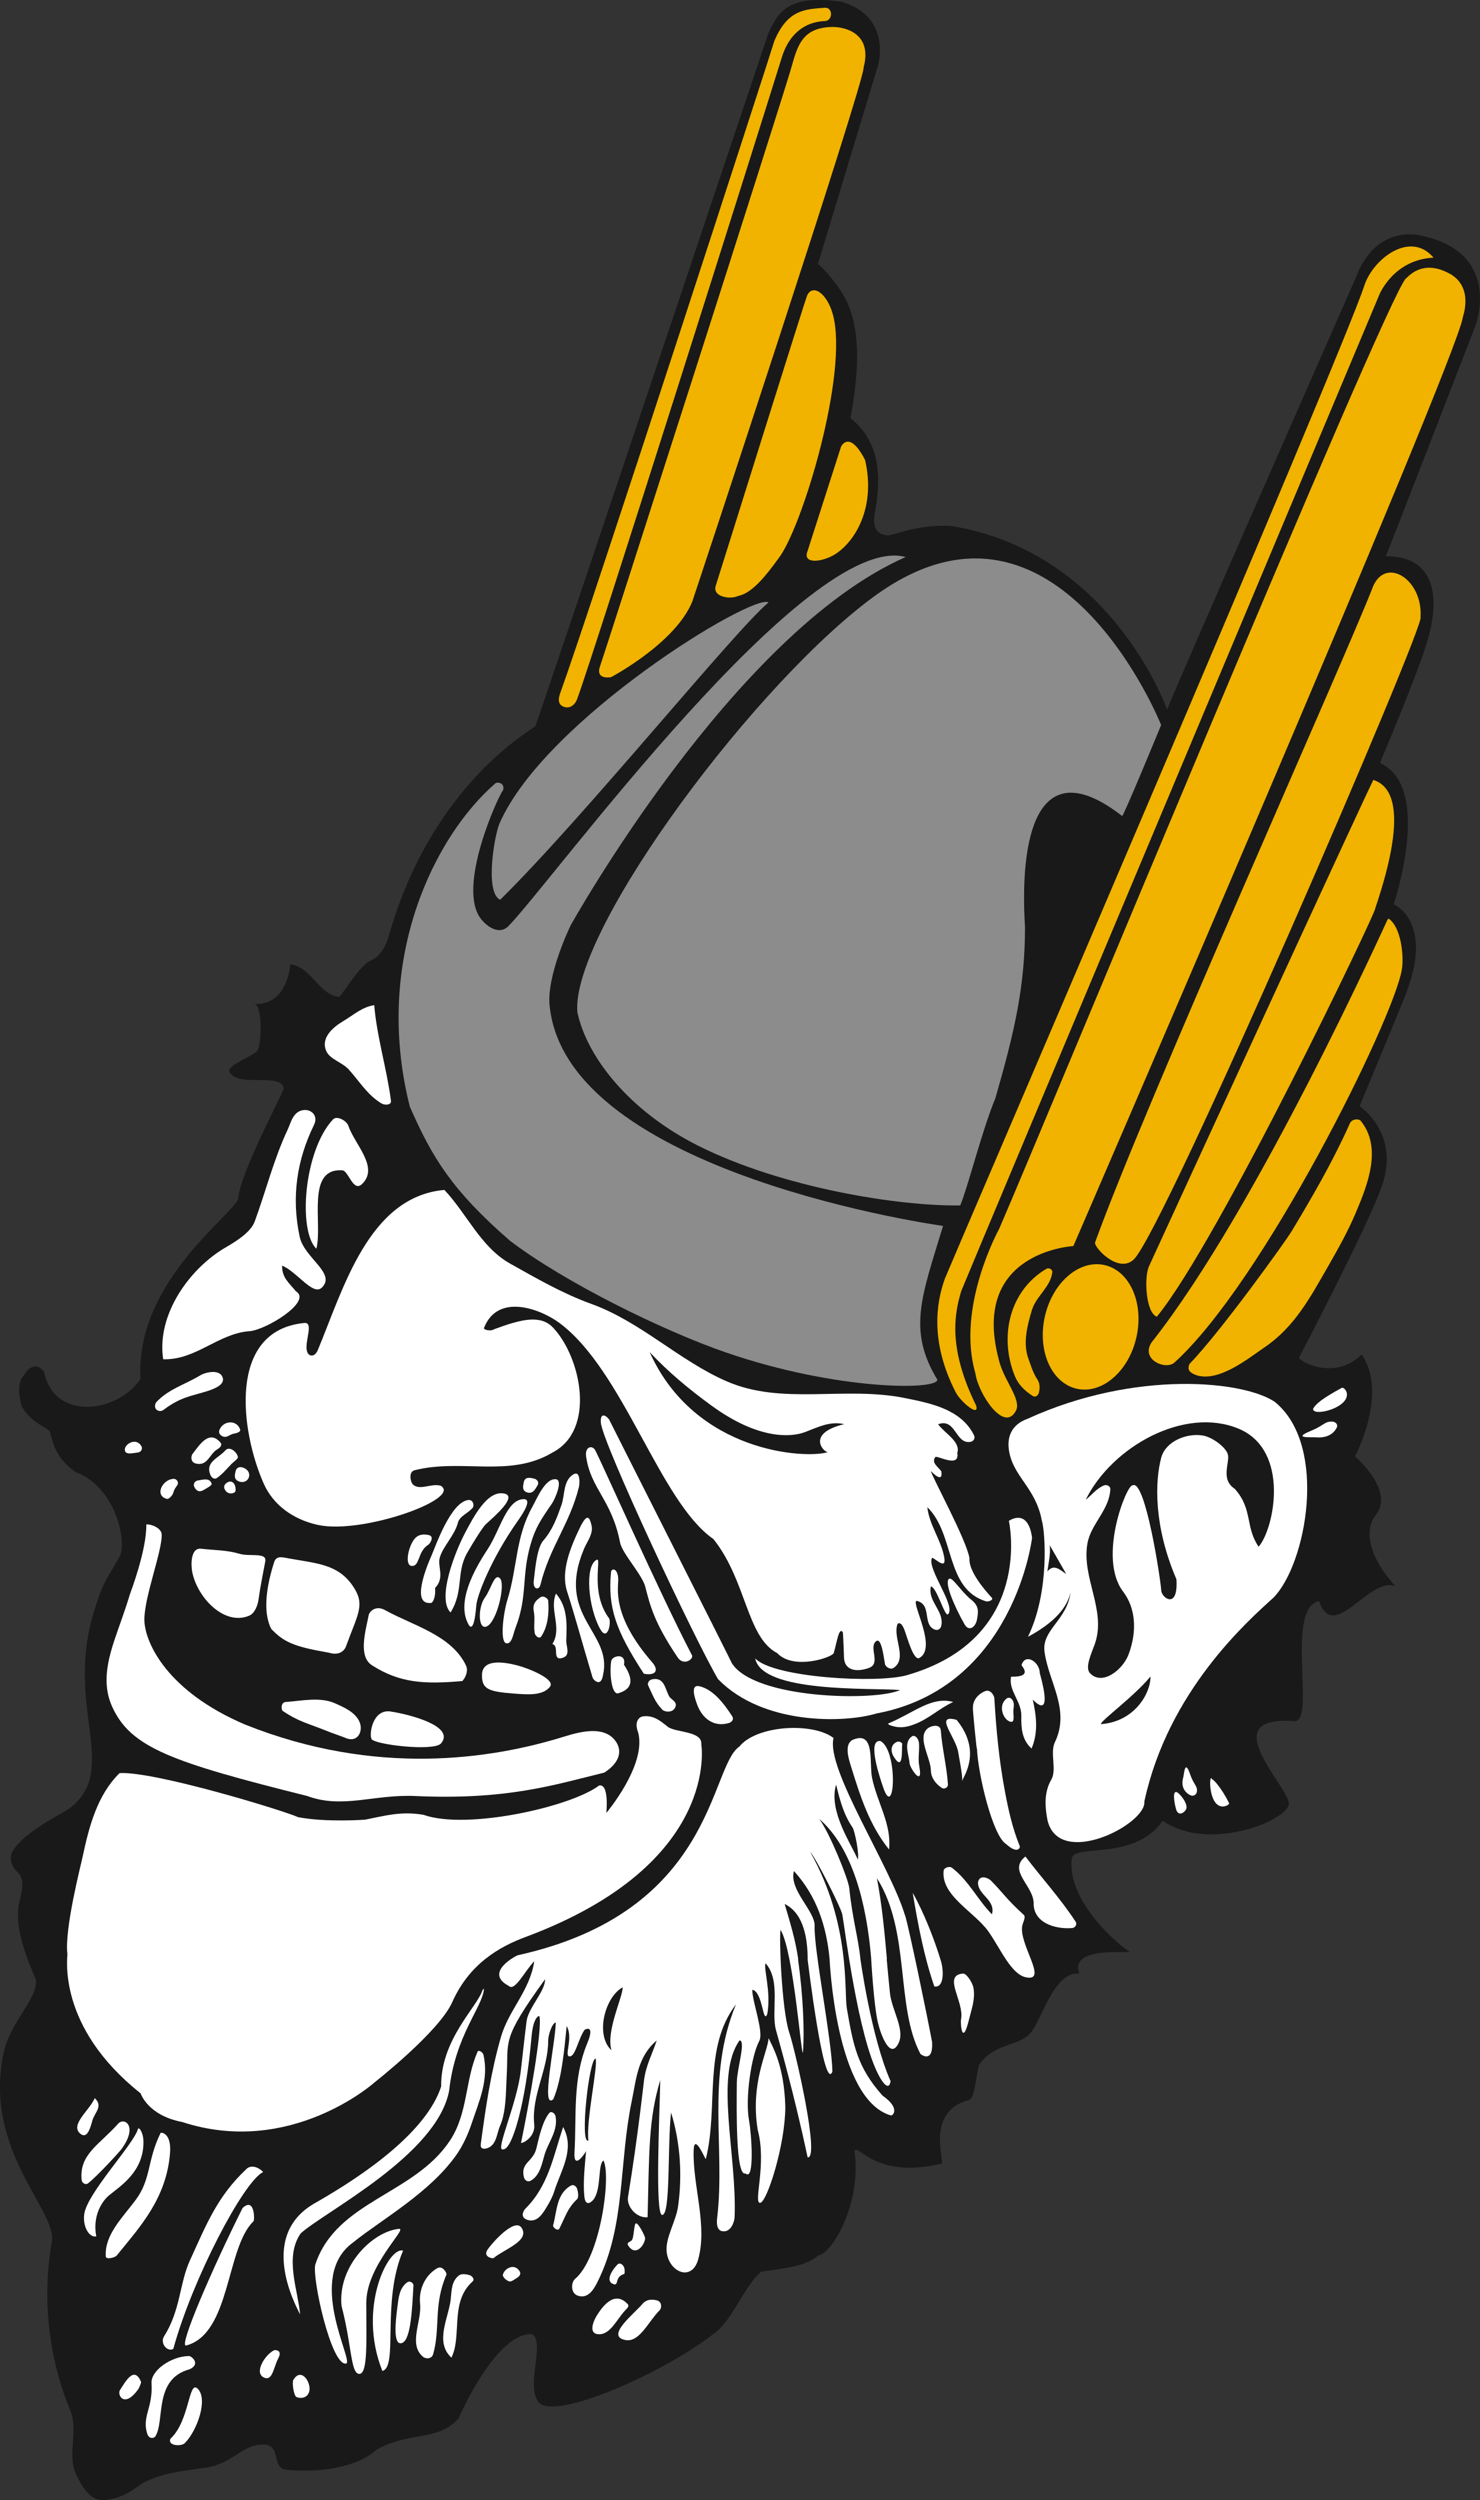 <?xml version="1.0" encoding="UTF-8"?><svg id="a" xmlns="http://www.w3.org/2000/svg" width="286.57" height="484" viewBox="0 0 286.57 484"><rect x="0" y="0" width="286.57" height="484" fill="#333333" stroke="none"/><defs><style>.b{fill:none;}.c{fill:#f1b300;}.d{fill:#fff;}.e{fill:#8c8c8c;}.f{fill:#191919;}</style></defs><path class="b" d="M260.57,305.99c.64.28,1.14-.14,1.33-.68.29-.78-.46-1.39-.55-2.09-.09-.65-.26-1.14-.81-1.33-.42-.15-.94-.15-1.36,0-.55.2-1.05.72-.65,1.3.69,1.01.86,2.28,2.04,2.81Z"/><path class="b" d="M260.49,299.7c.4-.58-.11-1.08-.65-1.32-.64-.29-1.14.14-1.33.69-.14.42-.19.98.02,1.33,1.16,1.84,1.51-.04,1.95-.7Z"/><path class="f" d="M274.36,45.44c-8.73-1.03-11.57,7.71-11.57,7.71,0,0-36.52,82.88-36.79,84.22-1.6-4.27-12.82-30.72-41.67-35.53-6.44-.42-10.79,1.64-12.39,1.81-2.01-.16-3.09-1.3-2.55-4.32.97-5.42,1.76-13.27-4.73-18.39,3.29-17.23-.4-22.84-3.05-26.3-2.41-3.15-3.25-3.48-3.25-3.48l11.63-38.43s2.88-9.48-7.05-12.38c-10.75-1.6-12.4,2.41-14.17,6.1,0,0-44.93,134.15-45.14,134.18-13.98,9.05-23.68,24.02-28.29,40.36-.58,2.06-1.65,4.17-3.65,5.01-2.01.84-5.7,6.99-6.01,6.97-3.81-.24-5.46-5.91-9.5-6.29.03.84-.8,7.98-6.97,7.68,1.65.08,1.5,7.88.59,9.1-1.85,1.56-6.13,2.84-5.29,4.19,1.81,2.92,9.98-.14,10.41,3.1.09.47-8.45,16.29-8.76,21.16-.41,2.87-20.08,16.08-18.95,35.01,0,0,0,0,0,0-3.98,6.26-16.59,8.62-18.68-1.36-1.91-2.5-3.76.27-3.82.6-.04.2-1.86,1.14-.51,6.09,2,3.47,5.29,4.17,5.48,4.95.86,3.72,2.05,5.66,4.92,7.75,7.92,2.96,10.1,13.74,8.52,16.46-2.75,4.74-3.37,5.4-4.72,9.94-6.18,18.75,5.02,31.06-4.89,38.69-2.12,1.41-8.84,4.62-11.04,8.28-.86,1.43-.15,3.14,1.02,4.21,1.35,1.23.74,3.72.29,5.53-1.53,6.13,3.27,14.74,3.19,15.43.23,3.59-5.42,8.39-6.42,14.66-3.53,18.73,10.94,30.16,9.43,36.05.05.68-3.51,15.51,3.82,32.9,1.23,4.09-.74,8.28.88,11.75.69,1.48,2.39,5.35,5.45,5.13,4.02-.29,6.16-2.52,7.53-3.28,3.53-1.95,7.59-2.32,11.7-2.94,5.83-.59,7.6-4.96,12.19-4.49,2.86.56,1.03,4.58,3.98,4.85,8.09.73,14.42-1.13,17.36-3.89,6.65-3.67,11.67-1.52,15.86-5.99,3.16-6.98,8.75-16.47,14.19-16.43,2.75,1.54-1.16,9.64,1.26,13.1,2.7,3.98,23.92-5.32,33.91-13.06,3.6-2.41,6.02-9.39,9.28-12.09,5.86-.84,8.56-1.12,11.08-3.16,2.65-.28,8.47-10.24,6.97-20.3.94-1.2,4.08,5.62,16.98,2.52-.07-2.34-2.5-10.19,5.19-12.31.96-.19,1.15-2.88,1.92-6.73,2.88-4.23,7.5-3.65,9.8-5.99,2.3-2.34,4.65-12.29,9.67-11.74-2.04-5.19,9.01-3.96,9.77-4.19h0s0,0,0,0c-2.1-1.25-12.2-9.75-11.25-18.04.38-3.07,12.02.65,17.61-7.35,8.56,5.96,23.17.42,24.39-2.98,1-2.8-15.16-17.51,1.08-16.3,4.29.32-1.86-21.84,4.81-23.24,2.83,8.29,9.62-4.81,14.77-2.9-5.58-6.14-5.88-11.2-3.81-13.74,3.81-4.69-4.01-11.39-4.01-11.39,0,0,6.52-12.1,1.3-19.73-5.4,5.4-12.56,1.04-12.1.56,0,0,13.28-25.34,15.96-33,3.73-10.34-4.26-15.62-4.26-15.62,0,0,8.93-21.45,9.05-21.96,5.31-13.96-2.45-17.11-2.45-17.11,0,0,7.68-22.74-2.65-27.34-.07.03,7.34-17.26,9.23-23.81,2.63-9.12.95-16.3-8.13-16.22.16-.12,17.44-44.8,17.44-44.8,0,0,5.37-14.43-11.38-17.44Z"/><path class="b" d="M49.66,210.04s.01,0,.02,0c0,0-.01,0-.02,0Z"/><path class="b" d="M217.89,378.96c-2.1-1.25-4.16-2.84-5.98-4.67,1.82,1.82,3.88,3.42,5.98,4.67h0Z"/><path class="d" d="M36.71,458.65c2.23-1,.37-2.57-.11-2.56-3.48.03-7.41,2.83-7.26,5.24.3,4.85-1.9,6.46-.83,9.8.33,1.04,1.29.96,1.59.48,1.86-3-.4-11.07,6.62-12.96Z"/><path class="d" d="M33.01,472.09c-.63,1.39,2.07,1.55,2.76.87,2.38-2.36,4.62-8.6,2.46-10.59-1.73-1.59-1.52,6.32-5.22,9.72Z"/><path class="d" d="M50.96,420.47c-.75-.83-2.25-1.52-3.22-.61-5.69,5.35-7.77,10.75-10.96,17.71-2.06,4.49-1.78,9.58-5.02,14.72-.8,1.25.55,3.06,1.79,2.43,3.72-13.57,13.66-32.51,17.41-34.25Z"/><path class="d" d="M31.1,412.9c-2.65,5.39-1.79,8.89-4.84,12.99-2.53,3.4-6.09,6.79-5.77,10.96.05.57,1.73.25,2.13-.24,4.45-5.5,9.57-10.95,10.3-19.75.33-4.01-1.74-4.09-1.81-3.96Z"/><path class="d" d="M23.52,416.03c3.28-4.47.55-6.26-.65-4.91-3.66,4.11-7.57,5.92-7.06,10.9.06.52.71,1.05,1.25.63,1.86-1.47,6.06-6.07,6.46-6.62Z"/><path class="d" d="M23.22,462.68c-.56.98.85,3.56,3.51-.11.27-.37.63-1.35.59-1.47-1.34-3.15-2.95-.19-4.09,1.58Z"/><path class="d" d="M78.05,435.69c-2.79-.89-8.92,11.03-4.01,23.29,3.12-.78-.22-13.49,4.01-23.29Z"/><path class="d" d="M58.22,432.35c4.68-4.24,26.41-15.16,28.75-27.64,1.15-10.72,6.58-16.3,6.74-19.75-.09.1-.19.18-.28.28-.97,3.25-8.13,9.55-8.01,18.68-2.8,8.59-14.33,16.82-24.46,22.58-10.88,6.19-4.01,19.28-2.85,21.53-.4-4.69-3.08-11.07.11-15.68Z"/><path class="d" d="M68.47,434.02c5.57-4.46,14.83-9.6,19.96-16.96,1.25-1.8,2.21-3.94,2.93-6.09,1.41-4.23,3.33-8.39,2.26-13.16-.13-.56-.97-1.05-1.15-.64-2.44,5.56-1.84,11.9-5.33,17.19-6.93,10.51-21.96,11.66-26.07,23.96-.76,2.29,3.06,19.84,5.96,19.22,1.56-.33-8.02-16.83,1.45-23.52Z"/><path class="d" d="M56.82,460.66c-.33.53.06,3.18.61,3.38,1.63.59,3.05-.6,2.31-2.7-.51-1.43-1.85-2.43-2.91-.67Z"/><path class="d" d="M53.23,454.91c-1.78.67-4.32,4.58-1.95,5.41,1.51.53,1.73-2.15,2.58-3.74,1.03-1.92-.93-1.56-.63-1.67Z"/><path class="d" d="M37.32,281.39c-.36.45-.48,1.65.58,1.92,2.29.6,2.67-1.87,4.16-2.74.53-.31,1.05-.82.63-1.31-2.23-2.61-4.11.56-5.37,2.14Z"/><path class="d" d="M40.37,287.88c.29-.16.67-.5.62-.64-.42-1.28-1.75-.76-2.69-.64-.53.07-.99.67-.66,1.28.81,1.52,1.82.5,2.73,0Z"/><path class="d" d="M48.3,257.7c3.29-.26,12.23-5.79,9-7.72-1.35-1.67-2.73-2.63-2.67-4.98,3,1.28,5.99,5.96,7.72,4.23,2.76-2.76-3.45-5.72-4.32-9.8-1.65-7.7-.55-14.89,2.78-21.69.95-1.94-.87-3.38-2.67-2.69-1.52.59-1.9,2.49-2.43,3.61-2.68,5.67-4.21,11.87-6.39,17.8-.75,2.05-3.52,3.8-5.51,4.95-7.13,4.1-13.54,13.12-12.21,21.72,6.31.2,10.57-4.95,16.7-5.44Z"/><path class="d" d="M18.34,406.17c-.94,2.32-4.97,5.23-2.71,6.94,1.28.97,1.87-1.22,2.25-2.59.45-1.64,2.15-2.73.47-4.35Z"/><path class="d" d="M80.39,347.68c17.67.8,26.68-2.09,36.64-4.54,3.16-2.05,3.48-4.41,2.05-6.24-2.27-2.89-6.87-1.65-9.98-.68-13.86,4.29-36.23,7.78-61.64-2.37-15.08-6.42-19.31-15.75-19.5-20.03-.19-4.28,3.55-13.77,3.34-16.82-.08-1.24-2.11-2-2.97-1.89.09,5.03-3.16,13.43-3.18,13.53-.47,1.6-1.03,3.2-1.56,4.74-2.01,5.79-4.43,11.47-1.82,17.12,3.62,7.85,11.57,10.64,37.73,17.18,6.85,2.53,12.9-.36,20.89,0Z"/><path class="d" d="M26.71,281.18c.52-.04,1.01-.66.65-1.26-1.02-1.69-3.16-.42-3.19.67-.03,1.19,1.63.67,2.55.59Z"/><path class="d" d="M39.95,269.36c1.47-.47,3.58-1.24,3.18-2.64-.49-1.72-3.27-1.13-4.36-.47-2.93,1.77-6.25,2.69-8.57,5.26-.71,1.42.8,2.09,1.61,1.31,3.24-2.43,5.48-2.61,8.14-3.47Z"/><path class="d" d="M32.34,290.16c.33.09,1.1-.67,1.23-1.23.15-.61.42-.93.75-1.41.39-.58-.14-1.24-.63-1.24-2.17-.01-3.91,3.24-1.35,3.89Z"/><path class="d" d="M78.84,441.82c-1.6,1.18-1.67,3.2-1.9,4.85-.34,2.54-.91,7.61.94,6.88,1.75-.69,1.92-7.09,2.18-11.1.03-.47-.67-1.03-1.22-.62Z"/><path class="d" d="M197.95,372.74c.14-.66.74-1.64.27-2.06-3.53-3.23-3.87-4.12-6.37-6.65-.44-.44-2.12-1.23-2.47.28-.21,2.46,3.47,3.42,2.69,6.27-2.79-2.82-4.45-6.46-7.73-9-.54-.41-1.58.02-1.63.55-.53,4.92,6.06,7.99,8.75,11.88,2.3,3.32,4.32,8.12,7.13,8.75,4.55,1.01-1.42-6.44-.64-10.02Z"/><path class="d" d="M186.51,382.05c-4.12.27.24,5.43-.42,8.83-.16.86.23,5.52,1.57-.06.49-2.02,1.19-3.78.84-5.94-.18-1.13-1.41-2.87-1.99-2.83Z"/><path class="d" d="M127.17,445.31c-.98-.24-2.01-.2-2.74.66-1.78,2.08-7.19,6.23-3.39,7.01,2.78.58,4.46-3.55,6.71-5.78.36-.36.49-1.63-.58-1.89Z"/><path class="d" d="M175.25,370.84c-2.84-9.57-15.39-28.43-13.85-34.39-4-3.07-14.89-2.51-18.25,1.67-5.79,3.94-4.78,31.96-42.91,40.39-.13,0-6.66,3.31-1.76,5.91,1.2,1.22,3.1-2.85,4.97-4.76-.87,5.77-4.95,9.42-6.46,14.69-1.96,6.84-2.95,13.61-3.9,20.73-.12.93.59,1,1.26.77,1.82-.61,1.84-2.88,2.45-4.26,1.24-2.8,1.13-6.59,1.3-9.55.44-7.15-1.23-6.92,7.44-18.89.04,2.29-3.07,5.31-3.56,7.97-.07.4-.52,4.24-1.12,9.62-.75,6.65-5.14,15.89-3.43,15.34,1.74.11,4.37-8.89,5.49-21.81.35-3.99,1.51-4.04,1.51-4.01.69,2.31-2.12,17.68-3.55,24.6.76-.05,2.79-1.45,2.56-3.57-.59-5.65,2.73-10.69,2.7-16.28,0-1.03.76-3.39,1.48-3.49-.11,4.18-2.96,16.99-.5,14.87,1.67-3.78,2.2-10.16,2.6-14.17,1.41,2.4-.74,6.14.72,5.85,1.02-.21,1.55-3.43,2.77-5.15,1.16-.57,1.52.19.49,2.66-2.88,6.95-2.04,14.1-2.46,21.07-.22,3.67,2.12.06,2.24-.23-.2,2.55-.63,5.95-.33,8.8.22,2.12,1.43,1.02,1.78.56,1.56-2.06.78-6.8,1.92-7.54,1.53,2.97-.59,18.79-5.51,22.93-.72.61-.94,2.71.52,3.23,2.08.74,3.23-1.43,3.89-2.77,5.42-10.95,4.05-22.79,6.58-34.93.89-4.29,1.12-8.56,4.83-11.7-.87,2.65-2.07,4.78-2.45,7.63-.06.42-1.21,11.1-3.11,22.69-.3,1.84,1.67,4.13,3.79,3.9.33-13.04.19-19.05,2.46-26.55-.17,7.45-1.01,25.88.33,26.1,1.72.29,1.03-13.64,1.76-19.83,1.83,5.99,2.18,12.21,1.36,18.15-.42,3.01-2.58,6.25-2.2,8.98.53,3.84,4.85,5.63,6.07,1.37,1.89-6.61-1.07-14.33-.86-21.16.11-3.57,2.3,1.93,2.36,1.67,2.51-10.12-.61-21.5,5.84-29.94-5.82,14.05-2.07,27.72-3.63,41.2-.05.47-.45,3.01,1.52,2.72,1.27-.19,1.81-1.91,1.84-2.77.47-12.02-3.92-27.37.97-34.18,1.25.12-.51,5.43-.54,8.15-.05,5.38-.22,18.28,1.67,17.61,1.78,1.67,1.22-7.36.68-10.35-.76-4.23.47-12.46,1.99-15.28.94-1.75-1.4-7.71-1.34-9.92,2.06.34,2.03,6.88,2.9,4.68.78-4.35-.78-8.8-.33-9.81,3.02,3.4,1.03,9.34,2.01,12.93.59,2.15,3.57,12.59,6.13,24.63,2.43.42-2.32-20.43-3.57-24.2-1.47-4.41-1.99-18.79-1.66-19.82,2.56,4.24,4.12,26,4.33,23.57.31-3.7.04-10.8-.96-17.91h.04c-.53-3.76-1.67-7.42-2.63-10.68,1.43.72,4.46,2.67,4.46,10.81,0,0,3.12,25.97,4.79,21.62-.17-6.48-3.57-23.4-3.45-28.09.22-2.9-5.02-7.02-4-10.72,4.49,4.94,6.29,10.78,6.9,16.96,0,0,1.11,27.31,11.89,30.36.51-.03,1.71-1.5-1.63-3.84-4.94-5.5-5.7-9.91-6.91-16.83-.59-3.37.82-16.24-7.11-30.37,1.11,1.19,6,10.86,6.23,12.16.51,2.88,3.05,23.51,7.01,31.03.14.28,1.89,3.68,2.34,1.23-3.78-8.53-5.85-23.65-5.85-23.65-.4-4.1-1.56-7.8-2.16-13.75-.18-1.77-3.83-10.76-5.83-13.4,6.65,5.74,9.21,16.91,10.06,26.83,0,0,.48,9.15,1.34,12.71.58,2.41,2.44,7.28,4.03,3.76,1.16-2.56-1.38-6.34-1.72-9.55-.23-2.21-.43-4.41-.63-6.61h.04c-.47-5.25-.94-10.46-1.94-15.66,6.56,10.33,3.56,24.82,8.44,34.04.43.36,2.47,1.59,2.25-2.31-1.16-6.12-4.4-21.73-5.22-24.51ZM113.93,414.37c-1.72.89.12-15.84,1.4-15.87.48,1.51-1.86,11.88-1.4,15.87ZM118.4,396.91c-3.23-3.01-1.23-10.36,2.16-12.19.09,1.79-3.27,8.41-2.16,12.19ZM166.08,359.97c-1.07-2.74-5.74-9.3-4.19-14.49.57,2.13,1.19,5.38,3.19,8.3.44.65,1.36,5.31,1,6.2Z"/><path class="d" d="M176.72,366.4c1.03,6.13,2.16,12.24,4.19,18.14,1.92.35,1.83-3.07,1.3-4.85-1.19-4.03-3.39-9.62-5.49-13.28Z"/><path class="d" d="M179.68,334.55c-2.21,1.71.5,5.67.56,8.12.03,1.48.88,2.6,2.09,3.42.58.4,1.25-.15,1.22-.62-.23-3.51-1.12-6.95-1.38-10.45-.1-1.37-1.85-.96-2.49-.47Z"/><path class="d" d="M247.02,271.51c-5.85-4.23-27.18-6.41-48.09,3.16-3.22,1.16-3.88,3.66-3.6,5.85.67,5.29,5.17,7.32,6.39,13.8.64,2.06,1.59,13.73-2.68,22.54,3.94-2.12,7.42-4.9,8.26-8.63-.7,5.45-5.62,7.26-5.05,11.52.79,5.89,5.03,11.21,2.01,17.51-1.01,2.1.43,5.33-.72,7.29-1.42,2.44-1.21,5.33-.71,7.84,2.26,9.42,19.22.74,18.75-3.66,4.61-21.38,20.03-34.94,25.01-39.46,6.38-6.52,10.56-29.26.41-37.75ZM202.8,304.21c.24-1.69.64-3.45.46-5.08l3.18,5.55c-.99-.55-2.28-2.13-3.64-.47ZM213.15,333.77c0-.7,6.43-5.34,9.62-9.23.06,3.19-3.04,8.76-9.62,9.23ZM243.7,299.42c-2.63-3.85-1.09-7.26-4.61-11.2-2.94-1.94-.79-5.25-1.39-6.82-.57-1.47-3.08-3.19-4.72-3.49-3.19-.57-7.29,1.11-8.13,4.26-1.19,4.43-1.55,13.09,2.94,23.55.39,5.96-2.87,3.64-2.94,2.17-.11-2.05-3.1-21.77-5.56-20.34-1.1-.27-6.82,13.99-1.82,20.56,2.55,3.35,2.66,7.94,1.04,12.2-1.11,2.92-5.06,6.09-7.44,3.61-1.09-1.13.31-3.9.95-5.77,2.22-6.5-2.64-12.74-1.46-19.38.67-3.78,4.29-6.5,4.43-10.53.01-.48-.62-.94-1.27-.67-1.42.6-2.33,1.84-3.5,2.77,5.05-10.27,19.12-18.15,29.63-13.76,10.02,4.2,6.87,19.42,3.86,22.83Z"/><path class="d" d="M234.72,344.53c-.63-1.86-.87,5.13,2.01,5.18.68,0,1.37-.42,1.24-.68-1.65-3.33-3.4-4.94-3.25-4.5Z"/><path class="d" d="M198.55,359.39c-3.51,2.76,1.61,5.64,1.59,9.07-.02,3.73,4.08,5.05,7.47,4.78.52-.04,1.03-.67.65-1.25-3.06-4.64-6.5-8.37-9.71-12.6Z"/><path class="d" d="M227.78,346.91c-.88-.19-.26,2.74-.03,3.41.43,1.3,1.5.66,1.89-.03.58-1.02-1.31-3.27-1.86-3.38Z"/><path class="d" d="M229.11,344.09c-.41,1.42-.02,2.72,1.36,3.43.62.32,1.21-.13,1.28-.67.16-1.15-.58-1.25-1.33-3.43-1.02-3-1.15.12-1.31.67Z"/><path class="d" d="M109.04,411.75c-1.89,5.65-2.85,11.37-7.26,15.76-.47.47-1.13,1.74.34,2.22,2,.65,3.11-1.46,3.9-2.77.52-.86,1.04-1.89,1.3-2.75,1.21-3.93,4.09-8.08,1.72-12.46Z"/><path class="d" d="M94.41,435.48c-.98,1.44,1.01,1.77,1.14,1.66,2.22-1.81,7.06-3.35,5.45-5.86-1.33-2.06-5.72,2.92-6.59,4.2Z"/><path class="d" d="M97.37,440.39c-.07.38.68,1.11,1.24,1.25.4.1.9-.32,1.36-.6.52-.31,1.01-.75.65-1.35-1.03-1.69-3.03-.51-3.25.7Z"/><path class="d" d="M84.69,439.07c-2.46,1.41-3.62,4.23-3.35,6.85.37,3.53-2.37,7.9.61,10.35.44.36,1.63.48,1.93-.57,1.43-5.12,0-9.43,2.57-15.38.11-.26-.75-1.82-1.76-1.24Z"/><path class="d" d="M124.92,433.36c.05-.4-1.28-2.97-1.75-2.96-.47,0-.37,2.89-.88,3.32-.47.39-1.02.43-.63,1.02,1.43,2.14,3.09-.05,3.25-1.37Z"/><path class="d" d="M42.51,276.76c-.28.64.14,1.13.68,1.33.78.29,1.39-.46,2.09-.56.65-.09,1.34-.39,1.23-.75-.6-1.95-3.2-1.85-4-.03Z"/><path class="d" d="M46.26,286.78c1.96.72,2.98-2.02.68-2.71-.68-.21-1.19.15-1.32.71-.17.74-.39,1.62.64,2Z"/><path class="d" d="M121.52,446.02c-2.48-2.64-4.75.3-5.93,2.18-.8,1.28-1.7,3.68.43,3.68s3.34-2.74,4.92-4.51c.39-.44,1.02-.89.58-1.35Z"/><path class="d" d="M102.74,422.17c1.9-1.07,2.23-3.54,2.73-5.15.74-2.38,2.62-4.6,2.1-7.35-.1-.55-.82-1.08-1.21-.63-1.38,1.63-2.11,5.26-2.5,6.85-.66,2.7-3.12,2.69-2.41,5.6.14.55.69,1.01,1.3.66Z"/><path class="d" d="M120.86,440.21c.12-.03.14-.81,0-1.23-.19-.55-.81-1.07-1.27-.63-.96.93-2.6,3.32-.7,3.85.95.27.1-1.48,1.98-1.99Z"/><path class="d" d="M111.77,423.79c-.16-.55-.7-1.02-1.3-.66-2.74,1.64-2.6,4.8-3.37,7.66-.1.38.9,1.23,1.22.61,1.23-2.47,1.61-3.97,3.4-5.65.35-.33.25-1.29.05-1.95Z"/><path class="d" d="M90.88,440.42c-.66-.19-1.52-.3-1.99.05-1.51,1.14-1.43,2.94-1.63,4.75-.39,3.41-3.14,8.2.15,11.18,2.11-4.27-.38-10.75,4.1-14.75.45-.4-.08-1.08-.63-1.24Z"/><path class="d" d="M83.07,297.18c-.98-.24-2.01-.19-2.75.66-1.26,1.45-2.03,5.21-.6,5.3,1.62.1,1.09-2.78,3.24-4.13.32-.2,1.17-1.57.11-1.83Z"/><path class="d" d="M87.24,312.15c2.58-4.12,1.05-7.71,3.21-11.52,1.25-2.2,3.09-5.1,3.63-5.58,1.61-1.46,6.15-5.34,3.6-5.91-3.29-.75-5.97,4.46-7.7,7.74-1.78,3.38-5.46,12.55-2.74,15.27Z"/><path class="d" d="M90.73,290.37c-3.43.31-6.43,9.06-7.12,10.62-1.21,2.73-3.91,9.63-.26,9.32.33.14,1.06-.87.89-2.9,1.95-2.02.43-4.12.91-5.86.59-2.17,2.87-4.31,3.49-6.7.36-1.39,1.81-1.78,2.86-2.93.36-.4.17-1.62-.77-1.54Z"/><path class="d" d="M103.54,316.15c.1.55.88,1.21,1.26.64,1.28-1.93,1.54-4.49,1.35-6.9-.04-.51-.97-1.08-1.53-.67-.89.64-1.54,1.25-1.25,2.78.27,1.4-.08,2.76.17,4.16Z"/><path class="d" d="M101.39,290.21c-3.33.09-4.52,5.99-7.03,9.79-2.49,3.79-6.11,10.21-3.6,14.54.17.29,1.02,1.63,1.45-3.61.09-2.01,2.96-9.26,7.95-16.37.71-1.01,3.13-4.4,1.22-4.35Z"/><path class="d" d="M111.04,285.41c-2.02,1.17-1.66,4.05-2.3,5.86-.87,2.44-1.68,4.82-3.56,6.98-1.32,1.52-1.63,6.35-1.81,7.61-.28,1.95,1.01,1.99,1.26.98,1.81-7.4,5.67-11.75,7.47-18.99.12-.47.35-3.26-1.05-2.44Z"/><path class="d" d="M165.29,336.72c-1.9.74-1.03,3.57-.53,5.17,1.76,5.68,3.55,11.4,7.39,16.14.51-4.94-2.29-9.02-3.29-13.85-.59-2.85.62-9.08-3.56-7.45Z"/><path class="d" d="M135.44,326.43c-1.77-.41-1.01,2.08-.42,3.63.99,2.63,3.21,4.34,6.11,3.49.55-.16,1.04-.71.65-1.3-1.69-2.61-3.76-5.22-6.34-5.82Z"/><path class="d" d="M177.96,337.56c-.06-1.01-.82-1.79-1.36-1.44-1.73,1.13-.6,3.66-.47,5.26.07.91,2.65,4.72,1.88.61-.31-1.63.04-2.82-.06-4.43Z"/><path class="d" d="M185.23,332.94c-4.53-1.25-.08,3.39.33,6.36.13.96.89,4.53.73,5.5.12-.74,4-5.63-1.06-11.86Z"/><path class="d" d="M172.11,333.59c-.56.23.78.59,1.32.69,1.2.22,2.32,0,3.53-.45,2.87-1.05,4.95-3.16,7.61-4.35-4.17-1.16-7.55,2.05-12.47,4.11Z"/><path class="d" d="M174.41,337.49c.06.1.12.21.16.33-.06-.21-.11-.3-.16-.33Z"/><path class="d" d="M107.6,286.36c-2.04-.2-3.63,3.73-4.52,5.34-3.29,5.9-2.86,11.64-4.85,18.07-.78,2.54-1.48,8.14-.18,8.35,1.09.18,1.34-1.91,1.74-2.93,2.43-6.23,1.13-9.84,2.93-16.17.91-3.22,2.01-4.85,4.17-7.98.49-.71,2.24-4.53.72-4.69Z"/><path class="d" d="M174.74,337.6c-.24-.37-.66-.59-1.16-.36-1.23.6-1.05,1.94-.59,2.72,2.2,3.69,1.46-2.52,1.75-2.37Z"/><path class="d" d="M61.38,261.65c-.57,1.09-1.64.98-1.94-.07-.53-1.83,1.41-5.65-.52-5.47-14.96,1.44-12.34,21.03-7.83,31.15,1.75,3.91,5.48,6.87,10.52,7.95,8.66,1.85,27.99-5.13,23.71-7.6-1.86-.52-4.04,1.02-5.38-.25-.41-.38-.94-2.42.35-2.75,9.13-2.3,18.43,1.53,26.68-3.42,8.45-4.37,5.57-18.34.17-24.13-2.45-2.63-6.18-1.7-11.49.27-.52.42-2.1.14-1.93-.28,2.74-6.93,11.19-3.51,14.61-.94,12.44,9.24,19.39,34.61,29.81,41.83,6.41,8.01,6.41,18.97,12.34,22.07,3.19,3.39,10.69.82,10.95,0,.56-1.77.99-5.22,1.76-4.03.07.24.2,3.98.24,5.08.19,2.2,2.23,2.73,4.79,1.84,2.43-.85-.05-3.92,1.38-5.16,1.1-.95,1.52,3.24,1.76,4.4.11.56,1.05,1.14,1.64.75,2.8-1.83-.2-5.86.78-8.49.08-.2.71-.56,1.35,1.14.59,1.57,1.66,5.68,2.78,5.47,3.7-1.81-1.44-10.53-.47-11.12,3.09.66,1.09,4.52,3.5,5.55.65.28,1.19-.13,1.31-.68.64-2.91-2.68-4.73-2.01-7.66,1.2.24,2.65,5.87,3.32,5.41,1.61-1.62-4.07-8.73-3.12-10.89.2-.4,2.86,2.6,2.4-.07-.59-3.43-2.89-6.26-3.29-9.79,5.41,5.24,3.4,15.79,11.39,18.24.36.11,1.53-.25,1.09-.72-1.05-1.14-4.51-5-4.32-7.62-.47-3.39-7.46-16.18-7.46-16.88.46.47,2.38,2.39,2.02.05-.66-.93-1.95-1.62-1.19-2.75.31-.47,4.8,2.27,4.28-.84.71-2.17-2.63-3.92-3.71-5.53,3.44-1.27,3.33,3.93,6.27,3.41.55-.1.99-.67.67-1.29-2.51-5.05-8.38-6.17-13.32-7.18-11.79-2.39-23.72,1.45-34.52-3.23-9.21-3.99-16.68-11.55-26.24-15-5.63-2.04-10.56-4.91-15.69-7.78-5.73-3.2-8.36-9.59-12.77-14.29-14.74,1.31-19.61,19.3-24.64,31.31ZM137.74,272.08c9.13,6.68,15.47,6.15,18.11,5.16,2.57-.96,4.77-2.17,7.62-1.55-7.62,1.84-3.82,5.6-3.14,5.41-4.28,1.37-25.76.19-34.54-19.36,3.62,3.86,7.46,7.06,11.94,10.34Z"/><path class="d" d="M189.19,313.43c.33-1.8.27-2.71-1.4-3.96-2.05-1.86-3.38-4.16-3.98-3.85-1.07.46.85,5.14,2.96,8.83.83,1.46,2.13.6,2.42-1.01Z"/><path class="d" d="M128.25,330.98c.39.41,2.04.72,2.53-.54.41-1.07-.85-1.37-1.24-2.11-.75-1.41-.9-3.42-2.86-3.3-1.41.09-1.22,1.16-1.22,1.16.97,2,1.33,3.27,2.8,4.79Z"/><path class="d" d="M133.96,320.38c-6.3-12.07-17.68-37.8-18.73-39.67-.56-1-2.02-.68-1.74,1.25.9,6.31,4.96,8.34,6.57,16.64.42,2.15,4.27,6.18,4.89,8.59.98,3.84,1.81,7.05,6.28,13.68,1.13,1.68,3.17.33,2.74-.49Z"/><polygon class="d" points="196.61 316.51 196.61 316.51 196.61 316.51 196.61 316.51"/><path class="d" d="M45.47,288.85c.23-.17.17-.86.03-1.27-.19-.55-.69-.98-1.33-.68-.54.25-.96.71-.68,1.35.4.92,1.36,1.08,1.98.61Z"/><path class="d" d="M116.77,324.22c1.88-8.31-9.23-11.24-3.7-24.36.68-1.6,1.85-2.94,1.46-4.61-.43-1.82-.9-2.02-2-.02-2.16,4.4-3.96,8.97-2.74,12.8,1.77,5.56,2.42,8.25,4.96,16.75.13.4,1.62,1.98,2.02-.56Z"/><path class="d" d="M109.64,317.56c.12-3.13.31-6.41-1.99-9.07-1.35,3.18,1.28,6.64-.7,9.77,1.47.36-.21,3.41,2.05,2.65,1.53-.52.6-2.2.64-3.35Z"/><path class="d" d="M94.25,314.85c1.97-.87,3.72-8.28,2.52-9.35-1.07-.96-1.63,2.05-2.91,3.81-1.32,1.81-1.34,6.3.39,5.54Z"/><path class="d" d="M124.66,324.01c2.3.42,3-.63,1.61-2.23-7.81-8.98-6.56-14.27-6.56-15.92,0-2.3-1.31-2.41-1.4-1.5-.63,6.74.84,11.2,6.36,19.65Z"/><path class="d" d="M103.44,286.24c-.73-.17-1.76-.43-2.01.64-.16.74-.4,1.71.64,2.03,1.12.34,1.58-.64,2.02-1.38.36-.6-.1-1.16-.66-1.29Z"/><path class="d" d="M120.82,322.27c.49-2.37-2.3-1.78-2.47-.72-.36,2.23.03,6.44,1.3,6.26,1.94-.59,3.68-1.78,1.17-5.55Z"/><path class="d" d="M117.96,313.33c-3.84-5.17-1.33-11.97-2.44-11.38-2.37,1.26-1.6,9.29.68,13.38,1.41,2.54,2.17-1.08,1.76-2Z"/><path class="d" d="M170.49,337.04c-2.83-.42.22,8.06.51,8.94,2.25,6.67,2.96-7.06-.51-8.94Z"/><path class="d" d="M196.21,329.44c-.19-.55-.75-1.05-1.29-.64-1.79,1.37-.64,4.17.72,4.5,1.02.24.44-1.51.6-2.48.07-.47.12-.96-.03-1.37Z"/><path class="d" d="M201.33,323.84c-.05-2.11-2.77-3.91-3.53-1.52-.06.17,2.37,2.37-2.02,2.26-.57,2.69,2.05,4.76,1.98,7.63-.05,2.22.08,4.58,1.98,6.28,1.33-3.16.94-6.32.23-9.47.51.48,3.94,4.15,1.35-5.18Z"/><path class="d" d="M139.04,325.06c8.66,8.9,24.38,8.53,30.68,6.64,26.69-5.02,30.13-34,30.12-34.03-.82-5.91-4.49-3.25-4.49-3.25,0,0,5.08,22.69-19.71,29.86-5.73,1.66-25.92.5-29.41-3.24,1.3,6.72,22.26,5.67,28.06,6.12-4.68,2.21-28.28,1.8-32.62-5.25.18.17-23.55-46.69-23.63-46.92-.17-.51-1.86-2.11-1.7.39.23,3.8,18.17,42.02,22.71,49.7Z"/><path class="d" d="M46.06,282.02c-.22-.98-1.63-2.13-2.41-1.26-1.39,1.56-3.9,2.23-2.94,4.69.21.54.73,1.05,1.31.65,1.12-.78,1.89-1.77,2.83-2.73.48-.47,1.29-.99,1.21-1.35Z"/><path class="d" d="M189.17,338.4c.14,4.76,3.01,17.05,5.68,18.61,2.23,2.01,2.71.63,2.61.39-1.42-3.47-2.2-7.02-2.88-10.62-1.14-6.07-1.69-11.96-2.05-18.05-.02-.44-.73-1.81-1.82-1.34-1.46.63-2.39,1.87-2.32,3.31-.12-.4.81,9.29.78,7.69Z"/><path class="e" d="M170.02,114.9c-23.05,16.34-59.48,65.11-58.23,81.02,1.83,8.69,10.02,19.15,23.39,25.87,16.28,8.18,38.95,11.75,50.75,11.56,1.54-3.72,4.2-14.48,6.81-20.77,3.76-13.07,5.73-21.68,5.73-33.13-1.04-16.66,1.97-34.56,18.8-21.49.14.42,7.56-17.61,7.56-17.61,0,0-19.98-50.04-54.81-25.44Z"/><path class="e" d="M96.85,174.18c16.4-16.17,45.38-52.07,51.96-57.56-2.93-1.9-43.31,22.66-52.09,42.79-.98,2.24-2.9,13.38.13,14.77Z"/><path class="e" d="M106.42,194.72c-.61-5.98,4.06-15.56,4.06-15.56,0,0,31.52-56.68,64.89-71.33-18.99-5.17-68.3,62.6-76.92,71.45-1.63,1.67-3.9.38-5.28-1.34-4.91-6.12,3.47-24.17,4.21-24.92.51-1.4-1.05-1.74-1.47-1.37-11.73,10.17-23.74,34.02-16.57,62.54,4.35,9.98,8.27,16.31,19.38,25.98,10.57,8.06,29.65,17.45,41.91,21.67,21.23,7.31,41.01,7.34,40.86,5.23-5.82-9.6-3.01-16.13,1.11-29.75,0,0-72.87-10.04-76.17-42.58Z"/><path class="d" d="M72.43,403.19s12.57-9.83,15.14-15.61c3.27-7.36,9.06-10.73,14.33-12.66,37.79-14.14,33.89-37.27,33.89-37.27.22-2.6-5.06-2.22-6.51-3.39-1.55-1.25-2.88-2.31-4.94-1.97-.24.04-1.71.65-.76,3.14,1.62,6.31-6.18,15.53-6.18,15.53,0,0,.61-5.75-1.4-5.31-5.58,4.19-25.67,8.63-33.97,5.68-4.29-.76-7.38.15-11.35.93,0,0-7.45.56-12.94-.48-2.94-1.33-27.95-8.95-34.59-8.53-4.33,4.26-5.91,10.35-7.16,16.24-.35,1.65-3.53,13.96-2.94,18.77.07.56-2.14,14.03,14.19,26.99,0,0,1.34,4.25,8.01,5.53,20.97,6.86,37.19-7.59,37.19-7.59Z"/><path class="d" d="M152.06,407.83c0,7.39-3.58,18.61-4.9,18.61s1.34-7.58-.45-14.15c-1.45-9.03,1.89-14.93,2.12-17.72.89,1.89,3.01,5.46,3.23,13.26Z"/><path class="d" d="M70.92,445.73c0,7.14.36,13.82-1.34,13.82s-1.45-5.57-3.45-13.15c-.78-7.8,6.13-14.49,11.15-14.93,1.69-.15-6.35,7.13-6.35,14.27Z"/><path class="d" d="M36.05,454.05c8.64-2.29,7.68-18.91,13.03-24.04.26-.25.23-4.8-2.12-2.56-5.68,11.37-12.52,27.03-10.91,26.6Z"/><path class="d" d="M21.1,425c2.26-1.87,6.69-4.57,6.68-10.34,0-1.85-.91-3.07-1.08-2.49-.87,3.02-9.92,12.48-10.4,16.51-.3,2.57,1.11,4.57,2.34,4.24-.78-4.12,1.24-6.91,2.45-7.91Z"/><path class="d" d="M71.93,336.63c-.49-1.1.29-5.82,3.7-5.31,3.64.55,12.57,2.83,9.77,6.17-1.35,1.61-12.98.24-13.47-.86ZM106.49,326.53c-1.43,1.78-4.29,1.52-7.18,1.3-4.82-.37-6.03-.9-5.98-3.61.05-3.05,3.93-2.57,6.83-1.83,2.05.52,7.5,2.68,6.32,4.14ZM90.26,322.49c.26.54.29,1.74-.73,2.93-7.53.68-12.22.32-17.49-3.04-2.72-1.73-1.28-6.51-.65-9.72.13-.65,1.31-2,3.2-.95,5.43,3,12.91,4.84,15.68,10.79ZM66.98,336.46c-.55-.23-2.67-.97-3.12-1.15-4.61-1.86-5.93-1.97-9.1-4.09-.33-.22-.43-1.67.57-1.74,2.96-.21,6.69-1.04,9.56.26,1.81.82,3.77,1.66,4.66,3.45.87,1.74-.16,4.25-2.57,3.28ZM66.97,318.77c-.19.52-1.05,1.86-3.3,1.16-6.82-1.18-8.69-2.04-11.14-4.59-1.78-3.4-.81-8.76.58-13,.42-1.29,1.78-.83,2.72-.67,5.64,1,9.58,1.17,12.42,5.25,2.57,3.7,1.09,5.33-1.28,11.85ZM50.02,309.85c-.15.98-.72,2.48-1.77,2.92-4.8,2.03-10.05-3.48-11.03-8.47-.27-1.36-.32-4.73,1.72-4.49,2.51.29,4.97.24,7.52,1,1.87.56,5.24-.35,4.91,1.42-.49,2.69-.85,4.2-1.35,7.63Z"/><path class="d" d="M66.49,197.65c1.9-1.11,3.65-2.74,5.97-3.06.53,6.27,2.42,12.2,3.24,18.5.11.91-1.25.86-1.79.54-2.74-1.61-4.27-4.26-6.38-6.59-1.29-1.43-3.7-1.96-4.39-3.65-1.07-2.58,1.5-4.65,3.36-5.74ZM64.48,216.7c.74-.79,2.62.22,2.97,1.24,1.27,3.68,5.98,8.02,2.67,11.25-1.76,1.72-2.61-2.56-3.84-2.64-7.09-.46-3.77,10.29-5.02,15.18-3.59-3.42-2.45-18.97,3.22-25.03Z"/><path class="d" d="M254.26,272.68c-.27,1.64,6.83-.02,6.54-2.88-.07-.68-.69-1.29-1-1.13-3.94,2.15-4.93,3.06-5.54,4.01Z"/><path class="d" d="M254.72,278.23c1.82.19,3.39-.4,4.11-1.87.32-.67-.31-1.18-.99-1.17-1.45.02-1.48.77-4.12,1.85-3.62,1.48.29,1.13,1,1.2Z"/><path class="c" d="M161.27,60.88c-1.07-3.92-3.77-6.01-4.94-3.78-.16,0-17.13,54.45-17.73,56.25-.75,2.17,2.74,2.78,4.34,2.01,2.58-.47,5.3-3.79,7.73-7.17,4.59-5.75,13.7-35.97,10.6-47.31Z"/><path class="c" d="M159.85,4.07c1.48-.23,1.39-2.7-.16-2.57-3.65.31-7.14.21-9.76,6.44.06.07-35.31,109.18-41.43,126.17-.29.8-.67,2.16.58,2.68,1.27.52,2.27-.4,2.64-1.38,3.05-8.11,35.53-111,39.68-124.36.98-3.16,3.33-6.82,8.46-6.98Z"/><path class="c" d="M160.69,5.23c-5.14.3-6.21,3.28-7.41,7.66-1.52,5.53-36.93,115.83-37.05,115.95-1.1,2.88,2.08,2.25,2.08,2.25,0,0,12.46-6.55,15.74-14.65-.02.1,33.49-100.99,33.17-103.38,1.76-6.58-3.58-8-6.54-7.83Z"/><path class="c" d="M224,254.89c12.06-14.74,42.68-78.83,42.26-78.97,6.89-20.29,2.54-23.98-.33-24.94-.19-.06-43.48,94.21-43.48,94.21-.96,2.25-.56,8.98,1.55,9.7Z"/><path class="c" d="M186.12,249.94c1.16-2.95,80.98-192.94,80.98-192.94,0,0,2.73-6.75,10.47-7.12-4.47-5.31-11.68.17-13.4,5.41-4.56,13.93-79.79,188.67-81.2,192.2-1.73,4.75-2.89,12.4,2.12,22.1.9,1.73,4.59,4.89,3.92,2.51-5.46-11.11-4.24-17.66-2.89-22.16Z"/><path class="c" d="M280.64,52.95c-5.43-2.95-8.1.84-8.45.98-4.18,4.57-70.18,164.29-78.72,183.95,0,0-8.38,15.13-4.6,27.99.5,3.81,5.53,11.63,7.84,7.23,1.16-2.2-2.47-6-3.34-10-5.5-20.86,14.46-21.88,14.46-21.88,0,0,74.02-170.94,75.41-179.77-.08.01,2.29-5.85-2.6-8.51Z"/><path class="c" d="M268.86,177.83l-.18.18c0-.14-25.1,55.81-45.66,81.8-2.29,3.33,2.65,5.52,4.39,3.95,17.12-15.47,42.29-66.14,44.02-76.02.46-2.63-.14-8.33-2.57-9.92Z"/><path class="c" d="M162.86,86.44l-6.64,20.69c-.4,2.1,3.08,1.59,5.3.27,3.96-2.36,8.14-9.1,5.98-18.36-3.05-5.93-4.63-2.61-4.63-2.61Z"/><ellipse class="c" cx="211.19" cy="256.87" rx="12.27" ry="9.09" transform="translate(-85.68 406.73) rotate(-77.36)"/><path class="c" d="M199.1,262.95c-1.04-2.95-.22-6.26.7-9.32.82-2.73,3.66-4.51,3.96-7.39.05-.43-.6-.94-1.18-.6-7.09,4.21-9.16,13.04-6.11,20.67.71,1.78,1.93,2.89,3.46,3.91.56.37,1.1-.09,1.23-.62.21-.87.19-1.83-.24-2.47-.92-1.37-1.33-2.83-1.81-4.18Z"/><path class="c" d="M261.34,217.55c-3.23,7.23-7.16,14.01-11.28,20.86-1.08,1.79-13.66,19.36-19.75,25.64-.41,1.03-.11,1.58,1.13,2.09,4.38,1.63,10.13-3.09,13.4-5.31,5.85-3.96,8.9-9.75,12.18-15.45,1.98-3.45,3.96-6.96,5.53-10.68,2.25-5.34,5.15-12.56.9-17.75-.3-.37-1.65-.47-2.13.6Z"/><path class="c" d="M265.82,113.65c-6.17,15.72-44.01,99.83-53.78,126.86-.31.86,4.45,6.13,7.47,3.32,5.81-5.4,56.89-123.75,55.54-124.35.51-7.28-6.74-11.9-9.24-5.84Z"/></svg>